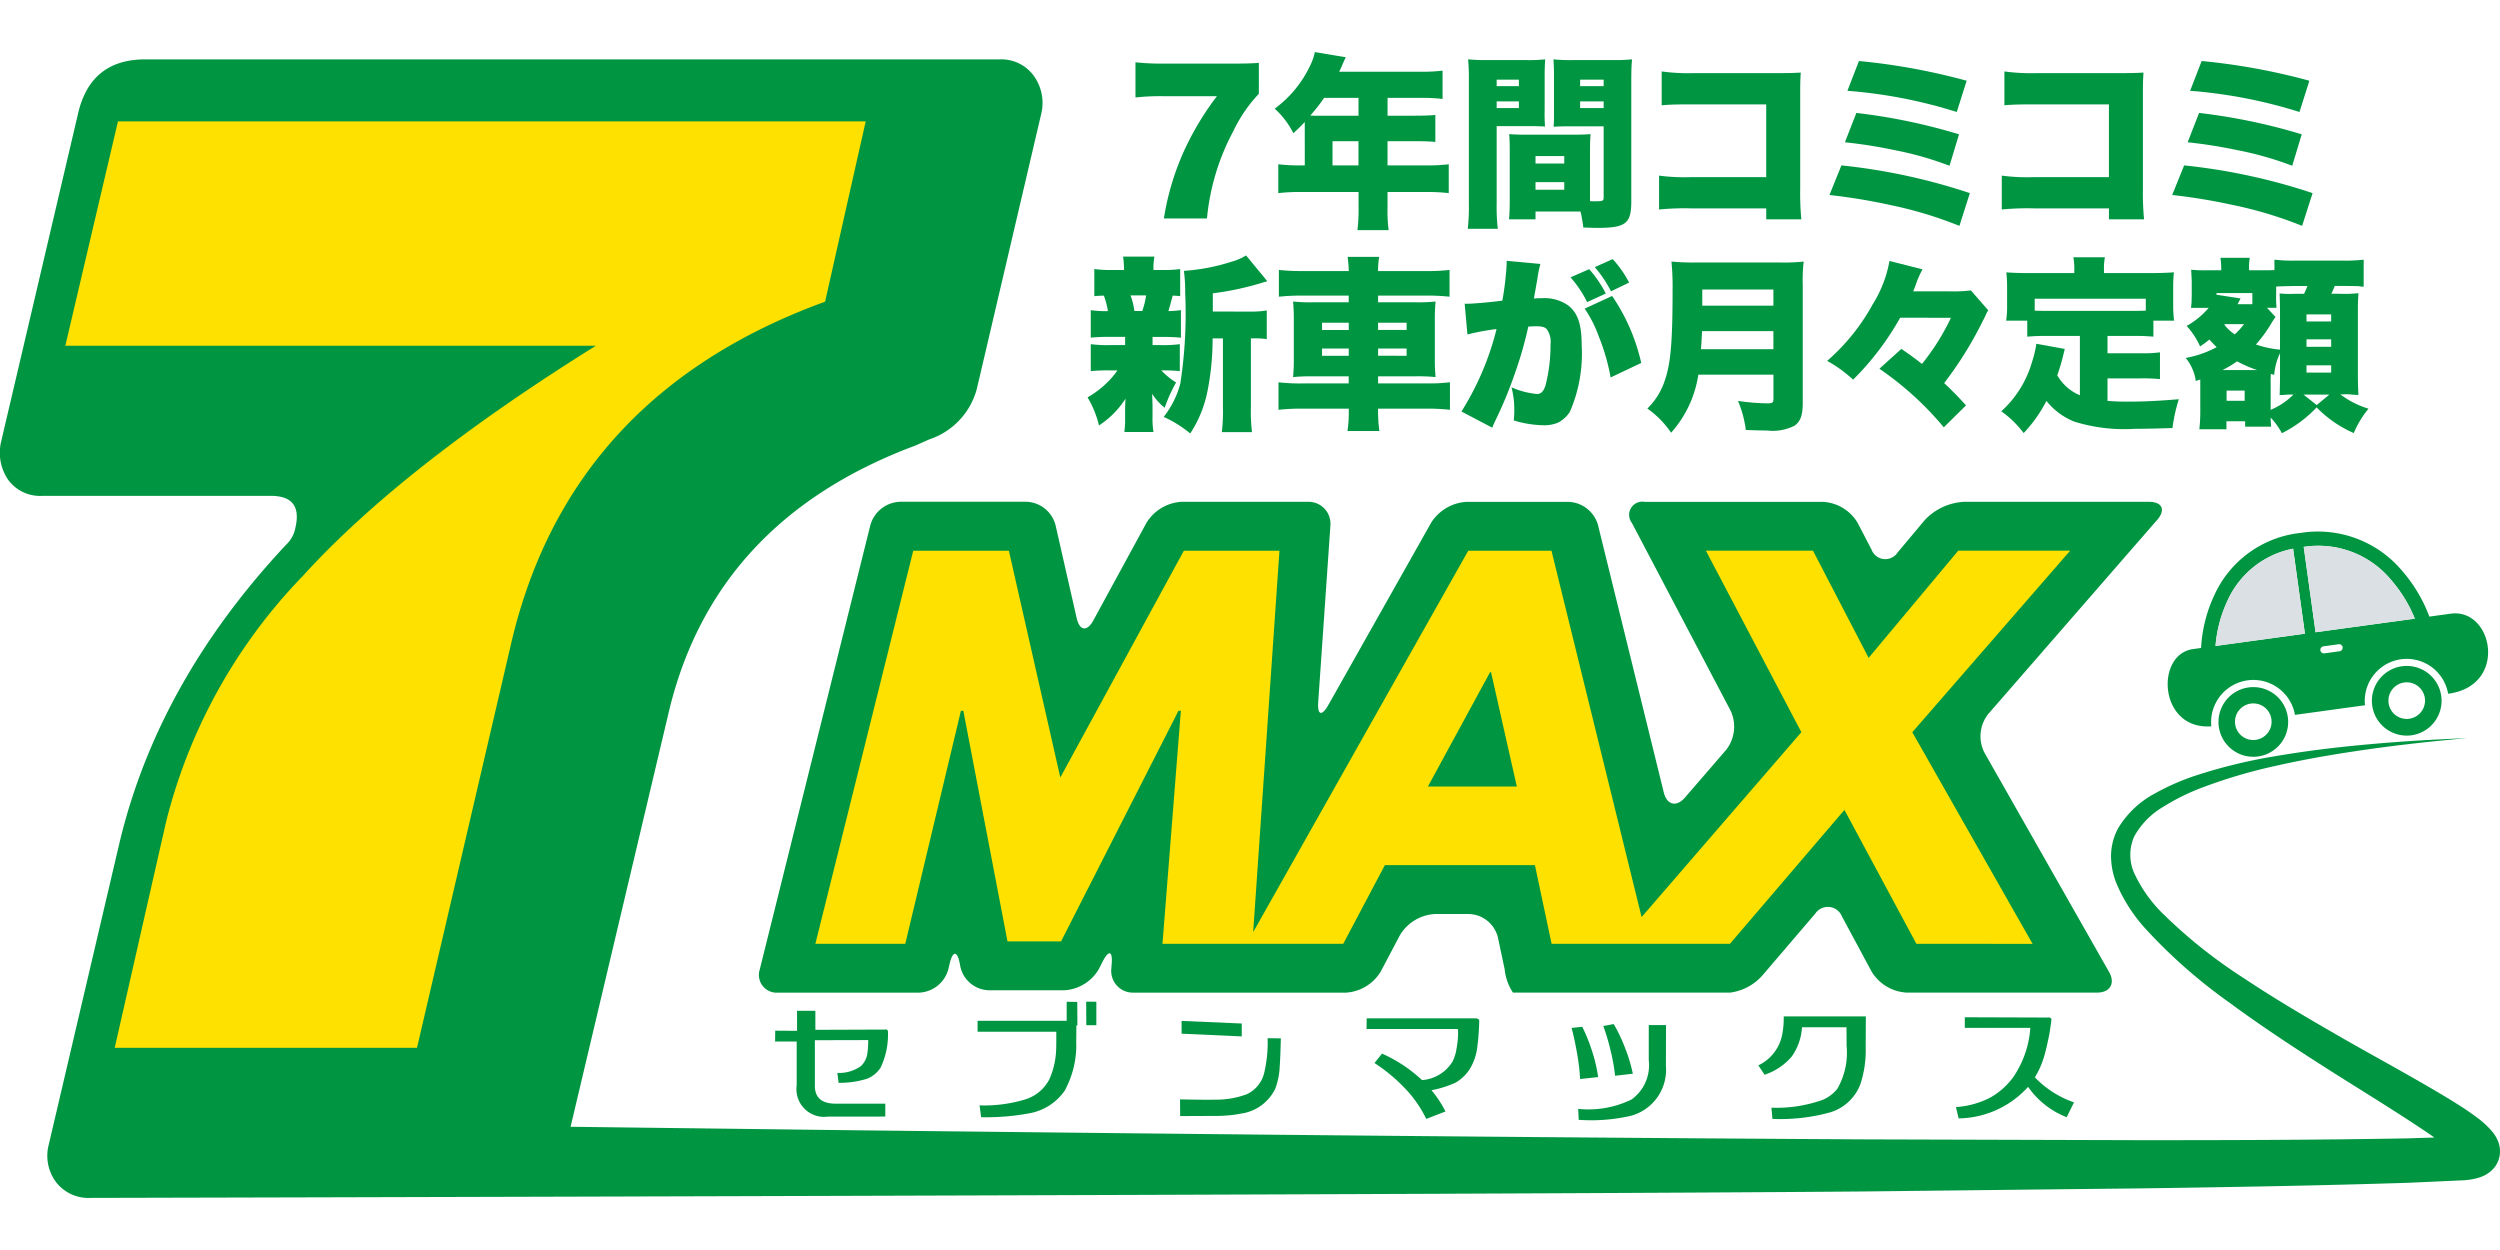 <svg xmlns="http://www.w3.org/2000/svg" width="400" height="200" viewBox="0 0 193.747 88.801"><defs><style>.cls-1{fill:#009641;}.cls-2{fill:#dbe0e4;}.cls-3{fill:#ffe100;}</style></defs><title>logo_color</title><g id="レイヤー_2" data-name="レイヤー 2"><g id="レイヤー_1-2" data-name="レイヤー 1"><path class="cls-1" d="M193.537,84.273a2.883,2.883,0,0,0-.361-.574,6.675,6.675,0,0,0-1.187-1.11c-.737-.555-1.446-1-2.158-1.439-2.836-1.714-5.606-3.193-8.27-4.721s-5.219-3.028-7.595-4.611a39.031,39.031,0,0,1-6.376-5.076,10.711,10.711,0,0,1-2.113-2.948,3.487,3.487,0,0,1-.071-3.018,6.042,6.042,0,0,1,2.22-2.271,16.88,16.88,0,0,1,2.917-1.458,40.567,40.567,0,0,1,5.791-1.724c1.834-.416,3.538-.722,5.085-.97,3.089-.492,5.54-.761,7.21-.94l2.566-.251-2.576.125c-1.678.093-4.141.241-7.269.581-1.563.173-3.288.4-5.165.724a41.449,41.449,0,0,0-6.007,1.472,18,18,0,0,0-3.19,1.4,7.307,7.307,0,0,0-2.825,2.67,4.561,4.561,0,0,0-.56,2.106,5.772,5.772,0,0,0,.4,2.141,12.326,12.326,0,0,0,2.264,3.551,40.712,40.712,0,0,0,6.43,5.676c2.36,1.747,4.885,3.412,7.493,5.076s5.329,3.307,7.945,5.07c.176.121.352.244.524.366l-2.07.065c-6.686.122-13.63.144-20.68.142l-21.386-.063c-28.67-.161-57.344-.468-78.847-.712L44.22,83.287l7.627-32.217Q55.4,36.285,70.953,30.489l1.069-.474a5.659,5.659,0,0,0,3.678-3.9L80.686,4.822a3.594,3.594,0,0,0-.593-3.016A3.112,3.112,0,0,0,77.48.565H11.259q-4.272,0-5.223,4.257L.1,30.134a3.72,3.72,0,0,0,.534,3.017,3.075,3.075,0,0,0,2.67,1.241H20.99q2.487,0,1.9,2.484a2.4,2.4,0,0,1-.714,1.3Q12.208,48.821,9.241,61.358l-5.46,23.3a3.411,3.411,0,0,0,.592,2.956A3.159,3.159,0,0,0,6.985,88.8s108.862-.253,137.545-.5c7.176-.081,14.347-.161,21.407-.238,7.065-.1,14.009-.217,20.76-.436l2.538-.114,1.261-.058.313-.014.176-.008.168-.017a4.726,4.726,0,0,0,.976-.192,2.668,2.668,0,0,0,.748-.368,2.222,2.222,0,0,0,.495-.491,1.984,1.984,0,0,0,.345-.823A2.12,2.12,0,0,0,193.537,84.273Zm-3,1.393c0,.007.016.019.021.025S190.557,85.709,190.533,85.665Z"/><path class="cls-1" d="M171.374,52.253a3.274,3.274,0,0,1,6.483-.886c1.786-.246,3.663-.506,5.427-.747a3.254,3.254,0,0,1,6.443-.892.307.307,0,0,0,.039-.005c4.639-.639,3.434-6.651.162-6.2l-1.654.227a11.647,11.647,0,0,0-2.143-3.584,8.514,8.514,0,0,0-7.85-2.9,8.3,8.3,0,0,0-6.688,4.855,10.951,10.951,0,0,0-1.01,4.034v.025l-.627.087C167.013,46.671,167.291,52.555,171.374,52.253Zm8.079-7.29-.92-6.615A7.323,7.323,0,0,1,185.3,40.9a10.677,10.677,0,0,1,1.847,3.009C185.12,44.185,182.259,44.576,179.453,44.963Zm.375,1.4a.276.276,0,0,1,.236-.309l1.161-.161a.275.275,0,1,1,.074.544l-1.16.161A.278.278,0,0,1,179.828,46.367Zm-8.126-.341a10.185,10.185,0,0,1,.913-3.472,7.058,7.058,0,0,1,5.1-4.065l.915,6.588C175.911,45.448,173.329,45.8,171.7,46.026Z"/><path class="cls-1" d="M183.843,50.634a2.7,2.7,0,1,0,2.3-3.035A2.7,2.7,0,0,0,183.843,50.634Zm1.272-.176a1.418,1.418,0,1,1,1.6,1.207A1.414,1.414,0,0,1,185.114,50.457Z"/><path class="cls-1" d="M171.954,52.275a2.7,2.7,0,1,0,2.3-3.035A2.7,2.7,0,0,0,171.954,52.275Zm1.27-.175a1.418,1.418,0,1,1,1.6,1.2A1.416,1.416,0,0,1,173.225,52.1Z"/><path class="cls-2" d="M187.145,43.906A10.677,10.677,0,0,0,185.3,40.9a7.323,7.323,0,0,0-6.764-2.55l.92,6.615C182.259,44.576,185.12,44.185,187.145,43.906Z"/><path class="cls-2" d="M178.625,45.077l-.915-6.588a7.058,7.058,0,0,0-5.1,4.065,10.185,10.185,0,0,0-.913,3.472C173.329,45.8,175.911,45.448,178.625,45.077Z"/><path class="cls-1" d="M153.787,54.287a2.789,2.789,0,0,1,.3-2.99l13.1-15.053c.665-.764.38-1.389-.633-1.389H152.191a4.49,4.49,0,0,0-3.023,1.412l-2.1,2.506a1.141,1.141,0,0,1-2.03-.222l-1.07-2.061a3.337,3.337,0,0,0-2.69-1.634H127.452a1.022,1.022,0,0,0-.985,1.63l7.657,14.564a2.92,2.92,0,0,1-.347,3.024l-3.192,3.695c-.662.766-1.4.589-1.644-.395l-5.1-20.73a2.476,2.476,0,0,0-2.281-1.788h-7.892a3.491,3.491,0,0,0-2.746,1.6l-7.984,14.156c-.5.882-.848.777-.778-.233l.945-13.69a1.7,1.7,0,0,0-1.715-1.837H91.579a3.424,3.424,0,0,0-2.722,1.617L84.73,44.048c-.484.889-1.064.809-1.288-.179L81.8,36.65a2.421,2.421,0,0,0-2.249-1.8H69.744a2.484,2.484,0,0,0-2.286,1.787L58.878,71.106a1.374,1.374,0,0,0,1.4,1.787H71.22A2.457,2.457,0,0,0,73.49,71.1l.116-.484c.236-.985.584-.977.775.018l.051.265a2.322,2.322,0,0,0,2.187,1.809h5.862a3.3,3.3,0,0,0,2.677-1.641l.306-.6c.46-.9.771-.815.691.195l-.031.394a1.679,1.679,0,0,0,1.7,1.836H104.3a3.375,3.375,0,0,0,2.7-1.627l1.5-2.838a3.375,3.375,0,0,1,2.7-1.627h2.659a2.38,2.38,0,0,1,2.224,1.8l.528,2.489a3.972,3.972,0,0,0,.641,1.8h16.849a4.045,4.045,0,0,0,2.543-1.4l4.038-4.723a1.176,1.176,0,0,1,2.068.223l2.3,4.278a3.4,3.4,0,0,0,2.713,1.622h14.757c1.013,0,1.432-.72.931-1.6Z"/><path class="cls-1" d="M64.173,82.5a2.15,2.15,0,0,1-2.431-2.434V76.679H60.068l.011-.839,1.691.011V74.3h1.42v1.474l5.532-.021.093.1a5.988,5.988,0,0,1-.568,2.847,2.226,2.226,0,0,1-1.033.858,7.011,7.011,0,0,1-2.221.324l-.1-.769a2.9,2.9,0,0,0,1.834-.535,1.687,1.687,0,0,0,.488-.939,6.756,6.756,0,0,0,.07-1.07l-4.133.01v3.534q0,1.383,1.609,1.383H68.61v1Z"/><path class="cls-1" d="M82.666,75.073V73.6l.821.011.01,1.826h-.081c0,.539,0,.947-.011,1.222a7.336,7.336,0,0,1-.9,3.843,4.23,4.23,0,0,1-2.681,1.732,18.477,18.477,0,0,1-3.788.313l-.12-.918a10.939,10.939,0,0,0,3.544-.464,3.153,3.153,0,0,0,1.854-1.535,6.119,6.119,0,0,0,.529-2.182q.027-.383.018-1.526h-6.1v-.847Zm1.521.343-.009-1.827.788.01v1.818Z"/><path class="cls-1" d="M91.461,82.457l-.01-1.293c1.3.027,2.2.034,2.727.021a6.666,6.666,0,0,0,2.481-.435A2.465,2.465,0,0,0,97.977,79.1a10.463,10.463,0,0,0,.263-2.676l1.024.01c-.026,1.063-.058,1.805-.09,2.223a5.521,5.521,0,0,1-.336,1.665A3.471,3.471,0,0,1,96.2,82.263a10.145,10.145,0,0,1-2.066.182Q92.8,82.455,91.461,82.457Zm.112-6.383v-.99l4.661.2v1Z"/><path class="cls-1" d="M110.532,82.678a9.085,9.085,0,0,0-1.5-2.211,13.215,13.215,0,0,0-2.511-2.121l.585-.728a11.185,11.185,0,0,1,3.1,2.051,3.007,3.007,0,0,0,2.379-1.465,3.418,3.418,0,0,0,.3-1.01A6.447,6.447,0,0,0,113,76.052a2.258,2.258,0,0,0-.022-.343h-7.072l.01-.827h8.523l.2.109a17.982,17.982,0,0,1-.162,2.2,4.19,4.19,0,0,1-.538,1.566,3.179,3.179,0,0,1-1.136,1.111,8.079,8.079,0,0,1-1.864.586,8.711,8.711,0,0,1,1.085,1.648Z"/><path class="cls-1" d="M122.457,79.588a15.456,15.456,0,0,0-.226-1.929q-.2-1.161-.433-2.03l.823-.091a12.6,12.6,0,0,1,.72,1.756,11.986,11.986,0,0,1,.515,2.143Zm6.649-1.021a3.689,3.689,0,0,1-2.706,3.868,13.665,13.665,0,0,1-4.052.314l-.04-.849a7.622,7.622,0,0,0,4.137-.728,3.273,3.273,0,0,0,1.332-3.039V75.407h1.339Zm-3.941.769a13.674,13.674,0,0,0-.347-1.949,15.451,15.451,0,0,0-.566-1.909l.809-.151a12.328,12.328,0,0,1,.823,1.706,12.486,12.486,0,0,1,.66,2.142Z"/><path class="cls-1" d="M136.756,79.255l-.487-.727a3.329,3.329,0,0,0,1.844-2.364,6.493,6.493,0,0,0,.122-1.432H144.6l-.01,2.392a8.487,8.487,0,0,1-.407,2.848,3.618,3.618,0,0,1-2.352,2.2,14.474,14.474,0,0,1-4.468.505l-.08-.869a10.617,10.617,0,0,0,3.993-.616,2.874,2.874,0,0,0,1.114-.849,5.574,5.574,0,0,0,.72-3.321l-.01-1.444h-3.446a4.4,4.4,0,0,1-.8,2.272A4.729,4.729,0,0,1,136.756,79.255Z"/><path class="cls-1" d="M151.794,82.638l-.213-.878a6.742,6.742,0,0,0,2.685-.747A5.693,5.693,0,0,0,156,79.477a7.675,7.675,0,0,0,1.346-3.857H152.27V74.8l6.607.022.111.109c-.032.3-.085.668-.153,1.112-.16.808-.306,1.424-.434,1.848a6.765,6.765,0,0,1-.7,1.566,7.656,7.656,0,0,0,3.032,1.939l-.567,1.15a6.516,6.516,0,0,1-2.991-2.353A7.379,7.379,0,0,1,151.794,82.638Z"/><path class="cls-1" d="M97.561,3.23a11.225,11.225,0,0,0-1.982,2.9,17.826,17.826,0,0,0-2.04,6.762H90.2a20.285,20.285,0,0,1,1.737-5.609,22.338,22.338,0,0,1,2.372-3.864H90.182a17.38,17.38,0,0,0-2.185.1V.793a20.225,20.225,0,0,0,2.344.1h4.89c1.331,0,1.736-.014,2.329-.058Z"/><path class="cls-1" d="M101.118,5.71V5.421c-.347.361-.477.49-.883.865a6.53,6.53,0,0,0-1.446-1.9,8.812,8.812,0,0,0,2.749-3.345A4.262,4.262,0,0,0,101.9,0l2.4.4c-.13.26-.145.288-.3.663-.073.159-.116.26-.217.461h6.351a12.834,12.834,0,0,0,1.664-.087V3.634a13.473,13.473,0,0,0-1.664-.087h-2.6V4.931h2.026c.767,0,1.2-.015,1.678-.058V6.964c-.478-.043-.9-.058-1.606-.058h-2.1V8.781h3.038a13.573,13.573,0,0,0,1.707-.087V10.93a14.572,14.572,0,0,0-1.707-.087h-3.038v1.211a11.225,11.225,0,0,0,.087,1.745H105.2a13.466,13.466,0,0,0,.087-1.788V10.843h-4.5a14.5,14.5,0,0,0-1.722.087V8.695a14.329,14.329,0,0,0,1.722.087h.332Zm1.5-2.163a13.218,13.218,0,0,1-1.07,1.37c.217.015.3.015.535.015h3.2V3.547Zm2.662,5.234V6.907h-2.011V8.781Z"/><path class="cls-1" d="M115.99,11.766a14.853,14.853,0,0,0,.087,1.932h-2.329a14.906,14.906,0,0,0,.087-1.947V2.22a16.14,16.14,0,0,0-.058-1.658,12.939,12.939,0,0,0,1.461.058h3.038a11.811,11.811,0,0,0,1.476-.058c-.029.433-.043.764-.043,1.327V4.513a12.351,12.351,0,0,0,.029,1.254c-.319-.014-.753-.029-1.186-.029H115.99Zm0-9.127h1.722v-.5H115.99Zm0,1.7h1.722V3.821H115.99Zm7.234,6.849v.36a2.147,2.147,0,0,0,.246.015c.781,0,.811-.015.811-.332V5.753h-2.691c-.391,0-.883.014-1.186.029.029-.389.029-.519.029-1.269V1.889c0-.534-.014-.894-.043-1.327a12.583,12.583,0,0,0,1.476.058h3.154a12.767,12.767,0,0,0,1.461-.058c-.043.49-.058.865-.058,1.629v9.387c0,1.716-.434,2.047-2.633,2.047-.188,0-.231,0-1.085-.029a11.283,11.283,0,0,0-.217-1.24H119v.606h-2.055c.043-.447.058-.966.058-1.529V7.584c0-.5-.015-.88-.043-1.226.39.029.737.043,1.258.043h3.791c.55,0,.868-.015,1.259-.043-.029.332-.043.678-.043,1.226ZM119,8.637h2.228V8.06H119Zm0,2.033h2.228v-.591H119Zm3.458-8.031h1.823v-.5h-1.823Zm0,1.7h1.823V3.821h-1.823Z"/><path class="cls-1" d="M131.049,12.112a20.45,20.45,0,0,0-2.474.087V9.574a14.994,14.994,0,0,0,2.517.116h5.787V4.052h-5.613c-1.331,0-1.881.015-2.488.072V1.5a15.207,15.207,0,0,0,2.532.13h6.641c.781,0,1.186-.015,1.606-.043-.029.5-.043.75-.043,1.471v7.527a21.65,21.65,0,0,0,.087,2.379h-2.72v-.851Z"/><path class="cls-1" d="M142.708,8.781a46.645,46.645,0,0,1,9.954,2.149l-.81,2.538a31.236,31.236,0,0,0-5.354-1.615,45.212,45.212,0,0,0-4.717-.778Zm1.158-4.066a45.492,45.492,0,0,1,7.957,1.658l-.738,2.437a25.413,25.413,0,0,0-4.2-1.2,37.779,37.779,0,0,0-3.906-.62Zm.2-4.023a49.2,49.2,0,0,1,8.348,1.529l-.767,2.422A37.924,37.924,0,0,0,143.172,3Z"/><path class="cls-1" d="M157.609,12.112a20.449,20.449,0,0,0-2.474.087V9.574a14.994,14.994,0,0,0,2.517.116h5.787V4.052h-5.613c-1.331,0-1.881.015-2.488.072V1.5a15.206,15.206,0,0,0,2.532.13h6.641c.781,0,1.186-.015,1.606-.043-.029.5-.043.75-.043,1.471v7.527a21.633,21.633,0,0,0,.087,2.379h-2.72v-.851Z"/><path class="cls-1" d="M169.268,8.781a46.645,46.645,0,0,1,9.954,2.149l-.81,2.538a31.234,31.234,0,0,0-5.353-1.615,45.211,45.211,0,0,0-4.717-.778Zm1.158-4.066a45.491,45.491,0,0,1,7.957,1.658l-.738,2.437a25.415,25.415,0,0,0-4.2-1.2,37.777,37.777,0,0,0-3.906-.62Zm.2-4.023a49.2,49.2,0,0,1,8.348,1.529l-.767,2.422A37.924,37.924,0,0,0,169.731,3Z"/><path class="cls-1" d="M89.322,22.707h.637a9.388,9.388,0,0,0,1.475-.072v2.091A12.847,12.847,0,0,0,90,24.668a5.656,5.656,0,0,0,1.143.937,12.353,12.353,0,0,0-.883,1.961,4.467,4.467,0,0,1-.969-1.081c.014.533.029.764.029.952v.836a6.415,6.415,0,0,0,.073,1.168H87.137a7.252,7.252,0,0,0,.058-1.067v-.721c0-.216.015-.433.029-.793a6.857,6.857,0,0,1-2.055,2.076,7.821,7.821,0,0,0-.883-2.177,7.358,7.358,0,0,0,1.476-1.11,5.99,5.99,0,0,0,.839-.981H85.98a12.808,12.808,0,0,0-1.447.058V22.635a9.6,9.6,0,0,0,1.49.072h1.172v-.634H85.98a12.961,12.961,0,0,0-1.447.058V20a7.6,7.6,0,0,0,1.331.072,6.355,6.355,0,0,0-.318-1.2c-.333.015-.448.015-.738.043v-2.1a9.835,9.835,0,0,0,1.49.072h.81a6.569,6.569,0,0,0-.072-1.038h2.431a4.831,4.831,0,0,0-.073,1.038h.593a9.388,9.388,0,0,0,1.475-.072v2.1c-.26-.029-.347-.029-.579-.043-.073.274-.26.981-.333,1.2A8.462,8.462,0,0,0,91.521,20v2.134a13.706,13.706,0,0,0-1.475-.058h-.724Zm-.8-2.639a6.133,6.133,0,0,0,.3-1.211H87.615a5.3,5.3,0,0,1,.3,1.211Zm8.334.043a7.41,7.41,0,0,0,1.317-.087v2.221a6.744,6.744,0,0,0-1.056-.058h-.174v5.321a13.052,13.052,0,0,0,.087,1.947H94.689a13.086,13.086,0,0,0,.087-1.947V22.188h-.8a20.616,20.616,0,0,1-.405,4.124,9.167,9.167,0,0,1-1.331,3.244,9.109,9.109,0,0,0-2.055-1.283,7.1,7.1,0,0,0,1.288-2.581,35.665,35.665,0,0,0,.376-7.08,11,11,0,0,0-.1-1.658,15.352,15.352,0,0,0,3.689-.706,4.135,4.135,0,0,0,1.129-.49l1.649,2c-.26.072-.26.072-.535.159a22.443,22.443,0,0,1-3.689.778v1.413Z"/><path class="cls-1" d="M104.526,16.969a9.078,9.078,0,0,0-.087-1.1h2.445a6.813,6.813,0,0,0-.087,1.1h3.675a14.251,14.251,0,0,0,1.866-.087v2.076a16.44,16.44,0,0,0-1.794-.087H106.8v.519h2.893a13.023,13.023,0,0,0,1.563-.058,13.445,13.445,0,0,0-.058,1.413v3.028a13.445,13.445,0,0,0,.058,1.413,13.622,13.622,0,0,0-1.577-.058H106.8v.548h3.732a13.563,13.563,0,0,0,1.838-.087v2.134a15.269,15.269,0,0,0-1.9-.087H106.8a11.433,11.433,0,0,0,.1,1.73h-2.474a9.831,9.831,0,0,0,.1-1.73h-3.544a15.262,15.262,0,0,0-1.9.087V25.591a14.216,14.216,0,0,0,1.866.087h3.574V25.13h-2.734a13.789,13.789,0,0,0-1.577.058,14,14,0,0,0,.058-1.413V20.746a14,14,0,0,0-.058-1.413,13.178,13.178,0,0,0,1.563.058h2.749v-.519h-3.617a16.266,16.266,0,0,0-1.794.087V16.882a15.876,15.876,0,0,0,1.867.087Zm-2.069,4.008v.562h2.069v-.562Zm0,2v.562h2.069v-.562Zm6.554-1.442v-.562H106.8v.562Zm0,2v-.562H106.8v.562Z"/><path class="cls-1" d="M113.509,19.492a.506.506,0,0,0,.13.014c.463,0,1.852-.115,2.792-.245a22.549,22.549,0,0,0,.333-2.841v-.245l2.618.245a7.129,7.129,0,0,0-.231,1.125c-.116.663-.217,1.211-.275,1.557a4.827,4.827,0,0,1,.622-.029,3.194,3.194,0,0,1,2.054.577c.738.591,1.028,1.471,1.028,3.1a11.305,11.305,0,0,1-.912,5.119,2.393,2.393,0,0,1-.926.851,2.778,2.778,0,0,1-1.129.2,8.2,8.2,0,0,1-2.3-.375,6.527,6.527,0,0,0,.043-.836,6.812,6.812,0,0,0-.217-1.73,6.266,6.266,0,0,0,1.982.519c.3,0,.492-.187.651-.649a12.608,12.608,0,0,0,.391-3.2,1.667,1.667,0,0,0-.275-1.153c-.159-.188-.362-.245-.868-.245a5.288,5.288,0,0,0-.579.029,29.927,29.927,0,0,1-1.028,3.59,31.951,31.951,0,0,1-1.533,3.706c-.116.245-.145.317-.232.533l-2.387-1.254a21.91,21.91,0,0,0,2.72-6.388,17.521,17.521,0,0,0-2.257.418Zm9.65-2.668a8.951,8.951,0,0,1,1.288,1.889L123,19.376a8.508,8.508,0,0,0-1.287-1.918Zm1.779,2.076a15.1,15.1,0,0,1,2.257,5.191l-2.373,1.125a16.2,16.2,0,0,0-.926-3.2,9.506,9.506,0,0,0-1.085-2.134Zm.043-2.855a8.258,8.258,0,0,1,1.273,1.817l-1.4.678a9.646,9.646,0,0,0-1.259-1.874Z"/><path class="cls-1" d="M131.62,25a8.706,8.706,0,0,1-2.112,4.5,7.328,7.328,0,0,0-1.838-1.874,5.39,5.39,0,0,0,1.374-2.25c.434-1.283.579-2.97.579-6.907a19.941,19.941,0,0,0-.087-2.235,17.559,17.559,0,0,0,1.9.072h6.525a14.088,14.088,0,0,0,1.823-.072,12.229,12.229,0,0,0-.073,1.774v9.2c0,.937-.188,1.442-.636,1.745a3.71,3.71,0,0,1-2.127.375c-.434,0-.955-.015-1.649-.043a8.419,8.419,0,0,0-.608-2.249,17.351,17.351,0,0,0,2.257.187c.406,0,.492-.057.492-.317V25Zm5.816-1.975v-1.4h-5.527c-.029.591-.043.851-.087,1.4Zm0-3.374V18.4h-5.512v1.254Z"/><path class="cls-1" d="M147.259,20.588a21.586,21.586,0,0,1-3.646,4.8,10.1,10.1,0,0,0-2.011-1.456,15.9,15.9,0,0,0,3.53-4.384,9.375,9.375,0,0,0,1.3-3.36l2.561.649a7.4,7.4,0,0,0-.492,1.1c-.043.13-.043.144-.231.605h2.807a10.778,10.778,0,0,0,1.663-.072l1.346,1.543a2.17,2.17,0,0,0-.217.418,3.479,3.479,0,0,1-.174.346c-.014.029-.058.13-.145.288a28.552,28.552,0,0,1-2.879,4.585c.68.649,1.056,1.024,1.693,1.73l-1.722,1.7a24.717,24.717,0,0,0-2.112-2.235,25.407,25.407,0,0,0-2.879-2.307L147.36,23c.217.159.217.159.637.447.289.216.535.389.954.721a17.623,17.623,0,0,0,2.243-3.576Z"/><path class="cls-1" d="M161.189,22h-2.561a14.132,14.132,0,0,0-1.519.057v-1.24h-1.635a7.959,7.959,0,0,0,.073-1.269V18.209a10.539,10.539,0,0,0-.058-1.139c.579.043,1.114.058,1.736.058h3.53v-.288a4.5,4.5,0,0,0-.072-.937h2.445a4.438,4.438,0,0,0-.073.923v.3h3.7c.594,0,1.158-.015,1.722-.058a10.013,10.013,0,0,0-.058,1.139v1.355a8.934,8.934,0,0,0,.073,1.254h-1.606v1.24A14.373,14.373,0,0,0,165.341,22h-2.011v1.341h2.575a9.957,9.957,0,0,0,1.49-.072v2.076a13.516,13.516,0,0,0-1.49-.058h-2.575v1.745c.55.043.955.058,1.475.058,1.273,0,2.315-.043,4.051-.187a12.9,12.9,0,0,0-.492,2.235c-1.519.043-2.1.058-2.908.058a13.06,13.06,0,0,1-4.673-.548,5.16,5.16,0,0,1-2.185-1.615,10.815,10.815,0,0,1-1.765,2.494,7.727,7.727,0,0,0-1.736-1.687,8.231,8.231,0,0,0,2.373-3.792,9.2,9.2,0,0,0,.347-1.442l2.2.4c-.087.36-.145.591-.174.707-.086.346-.216.778-.405,1.341a3.729,3.729,0,0,0,.738.908,3.638,3.638,0,0,0,1.013.634Zm5.107-2.884h-8.608v.923c.318.015.52.015.94.015h6.713c.42,0,.622,0,.955-.015Z"/><path class="cls-1" d="M170.519,25.375c-.145.043-.189.058-.347.116a3.615,3.615,0,0,0-.781-1.788,8.074,8.074,0,0,0,2.4-.836,7,7,0,0,1-.564-.591,7.2,7.2,0,0,1-.724.533,5.908,5.908,0,0,0-1.041-1.586,6.193,6.193,0,0,0,1.707-1.4H169.8c.014-.1.014-.1.043-.447,0-.043.014-.5.014-.577v-.894c0-.231-.014-.432-.043-1.038a9.385,9.385,0,0,0,1.143.043h1.186v-.144a7.561,7.561,0,0,0-.058-.822h2.271a3.9,3.9,0,0,0-.058.865v.1h1.013c.405,0,.724,0,.955-.015v-.807a11.347,11.347,0,0,0,1.635.072h3.646a11.648,11.648,0,0,0,1.635-.072V18.18a1.572,1.572,0,0,1-.319-.029c-.115-.015-.115-.015-1.316-.029h-.608a5.446,5.446,0,0,1-.261.606h.579a9.773,9.773,0,0,0,1.519-.043c-.029.519-.043.75-.043,1.254v5.032c0,.663.015,1.038.043,1.6-.115,0-.115,0-.405-.015a4.327,4.327,0,0,0-.824-.029h-.174a6.959,6.959,0,0,0,2.184,1.11,7.5,7.5,0,0,0-1.143,1.889,9.1,9.1,0,0,1-2.879-1.99,9.479,9.479,0,0,1-2.691,2,5.728,5.728,0,0,0-.868-1.211v.159c0,.029.015.2.029.548h-2.011v-.418h-1.447v.62h-2.1a12.631,12.631,0,0,0,.073-1.37Zm4.036-6.7h-2.778v.13l1.866.288-.115.216-.116.231h1.143Zm.376,5.97a10.207,10.207,0,0,1-1.563-.678,8.371,8.371,0,0,1-1.128.678Zm-2.546-3.518a3.314,3.314,0,0,0,.8.75,5.058,5.058,0,0,0,.723-.793h-1.49Zm.174,5.9h1.4v-.793h-1.4Zm3.791-6.5c-.116.159-.145.216-.26.389a10.734,10.734,0,0,1-1.259,1.745,7.965,7.965,0,0,0,1.867.4v-3c0-.418-.015-.865-.029-1.355a8.406,8.406,0,0,0,1.172.029h.723c.145-.332.174-.375.26-.606H177.9c-.434,0-1.259.029-1.5.043v.548a8.183,8.183,0,0,0,.029,1.1h-.737Zm-.376,7.2a5.575,5.575,0,0,0,1.765-1.182,5.9,5.9,0,0,0-.81.029h-.26c.014-.274.029-1.11.029-1.326V23.342a4.6,4.6,0,0,0-.449,1.673l-.26-.072a7.61,7.61,0,0,0-.015.778Zm4.543-1.182h-2l1.027.808Zm-1.765-5.667h1.91v-.548h-1.91Zm0,1.961h1.91V22.26h-1.91Zm0,2h1.91v-.562h-1.91Z"/><path class="cls-3" d="M67.09,5.371H9.142L5.063,22.758H46.182Q31.193,32.1,23.46,40.61A42.024,42.024,0,0,0,12.874,59.643L8.89,77.167H32.317L39.644,45.7q4.526-19.15,24.3-26.358Z"/><path class="cls-3" d="M91.515,51.049H91.33l-9.1,17.874H78.08L74.658,51.049H74.47L70.158,69.107H63.191l7.585-30.464h7.41l3.987,17.576,9.575-17.576h7.409l-2.1,30.464H90.091Zm36.216,18.057h-7.483l-1.293-6.093H107.324L104.1,69.107H96.609l17.179-30.464h6.449ZM115.553,48.058h-.074l-4.818,8.861h6.891Zm32.964,21.049L142.941,58.73l-8.872,10.377h-8.636l14.17-16.4-7.4-14.068h8.3l4.313,8.308,6.948-8.308h8.672L148.2,52.711l9.323,16.4Z"/></g></g></svg>